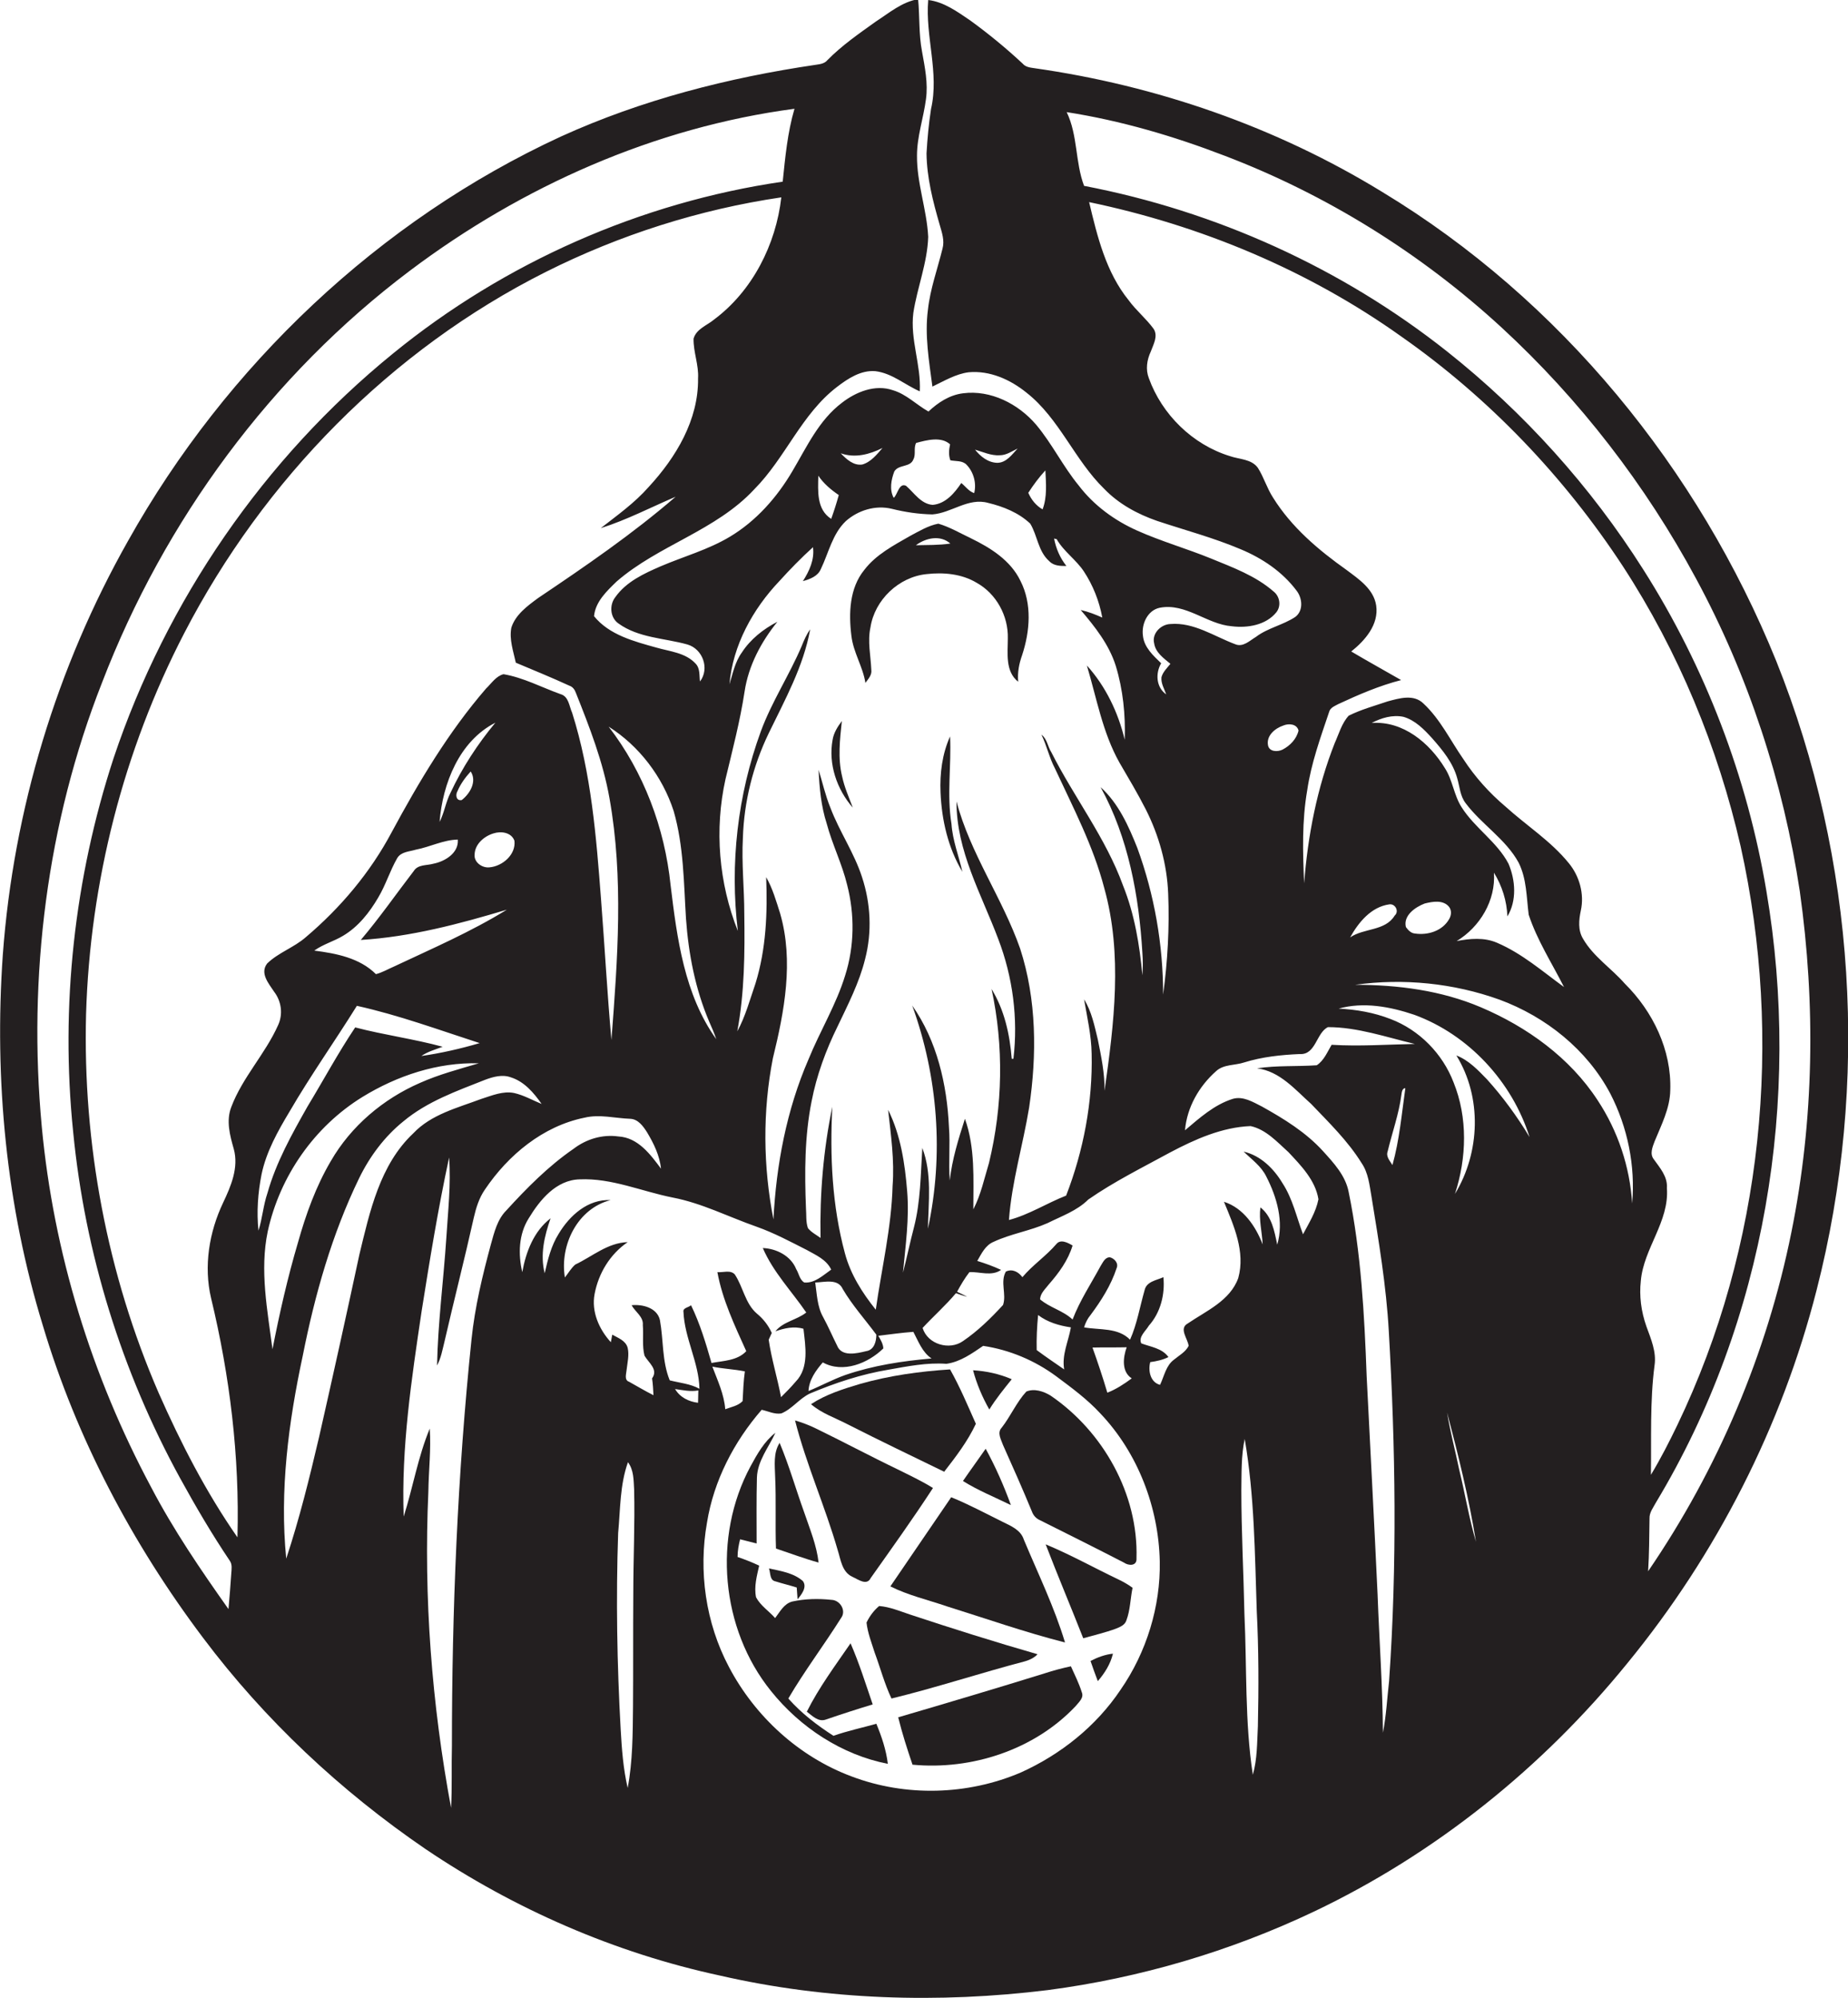 <?xml version="1.0" encoding="utf-8"?>
<!-- Generator: Adobe Illustrator 19.2.0, SVG Export Plug-In . SVG Version: 6.00 Build 0)  -->
<svg version="1.1" id="Layer_1" xmlns="http://www.w3.org/2000/svg" xmlns:xlink="http://www.w3.org/1999/xlink" x="0px" y="0px"
	 viewBox="0 0 659.2 712.7" enable-background="new 0 0 659.2 712.7" xml:space="preserve">
<g>
	<path fill="#231F20" d="M633.6,235.8c-27.8-68.6-77-128.9-140.5-167.3c-37.8-23.2-80.5-38-124.3-44.2c-1.4-0.2-3-0.4-4-1.6
		c-5.9-5.5-12.1-10.6-18.7-15.4c-4.6-3.1-9.3-6.6-15-7.3c-1.1,13,4,26,1,38.9c-0.8,5.3-1.3,10.5-1.6,15.8c0.1,8.7,2.3,17.2,4.7,25.5
		c0.8,2.8,1.8,5.6,1,8.5c-1.8,7.3-4.4,14.4-5.2,21.8c-1.2,9.1,0.4,18.3,1.6,27.4c4.2-2,8.3-4.5,12.9-5.1c7.6-0.7,14.9,2.6,20.7,7.3
		c11.7,9.2,17.1,24,27.7,34.3c5.2,5.4,11.9,9,18.8,11.4c9.9,3.3,20.1,6,29.8,10.1c7.7,3.2,14.9,8,20,14.8c2.1,2.7,2.5,7.2-0.5,9.4
		c-4.4,2.9-9.8,3.9-14,7.1c-2.2,1.3-4.6,3.8-7.4,2.6c-7.5-2.8-14.8-7.9-23.1-7.2c-3.4,0.1-6.7,3.4-5.8,6.9c0.5,3.3,3.4,5.3,5.8,7.3
		c-1.2,1.5-2.7,2.9-3.2,4.8c-0.2,2.2,1,4.1,1.7,6.1c-3.6-2.5-3.9-7.5-1.8-11.1c-2.8-2.7-6.1-5.7-6.5-9.8c-0.6-4.1,1.6-9.1,6-10
		c9.3-1.8,16.8,5.9,25.7,6.6c5.6,0.7,12.2-0.4,15.9-5c1.8-2.3,1.2-5.7-1-7.4c-6.4-5.6-14.6-8.6-22.4-11.8
		c-8.6-3.5-17.7-6.1-26.2-9.9c-8.1-3.6-15.5-9-20.9-16.1c-5.6-6.8-9.5-14.9-15.2-21.7c-6.3-7.4-16.2-12.5-26.1-11.2
		c-4.8,0.6-8.9,3.3-12.3,6.5c-4.3-2.4-7.9-6.2-12.7-7.6c-6.3-2.2-13.2,0.6-18.2,4.5c-8.2,6.2-12.5,15.7-17.6,24.3
		c-5.5,9.4-13,17.9-22.4,23.5c-7.7,4.6-16.4,7-24.6,10.5c-6,2.6-12.3,5.5-16.2,11c-2.2,2.8-1.9,7.3,1.1,9.4
		c7.2,5.2,16.4,5.2,24.6,7.5c5.5,1.6,8,8.6,4.5,13.2c-0.3-2.1,0.1-4.7-1.6-6.4c-3.6-3.9-9.2-4.3-14-5.7c-7.9-2.2-16.8-4.5-22.2-11.2
		c0.5-5.2,4.6-9,8.1-12.4c15-13,35.4-18.1,49.1-32.9c11.1-11.2,16.8-26.8,29.5-36.5c3.9-3,8.5-6,13.6-5.6c6,0.7,10.6,4.9,15.9,7.2
		c0.5-9.4-3.5-18.5-2.3-28c1.4-9.1,5-17.8,5.3-27.1c-0.5-9.8-4.1-19.2-4-29c0-6.8,2.3-13.3,3.2-20.1c0.8-5.7-0.4-11.4-1.4-17
		c-1.2-6.2-0.8-12.5-1.4-18.7c-5.8,1-10.3,4.9-15.1,8c-6,4.3-12.1,8.5-17.3,13.8c-1,1.2-2.6,1.4-4,1.6c-31.3,4.6-62.2,12.5-91,25.6
		C135.3,78.6,80.7,130.4,45.7,192.9C20.2,238,4.8,288.9,1,340.6c-3.1,44.5,1.2,89.6,14.3,132.3c12,40.2,31.9,77.8,57.1,111.3
		c22,29.3,49.1,54.7,79.4,75.4c31.7,21.4,67.4,37,104.9,45.1c38.3,8.8,78.2,10,117.1,5.2c32.8-4.3,65-13.8,94.9-28
		c43.3-20.6,81.6-51.4,111.8-88.6c31.8-38.8,55.1-84.5,67.5-133.1C666.9,386.5,662,306.6,633.6,235.8z M457.8,258.8
		c1.9-0.8,4.8-0.6,5.4,1.8c-0.7,3-3,5.4-5.7,6.8c-1.8,0.9-4.8,0.8-5.2-1.6C451.7,262.4,454.8,259.8,457.8,258.8z M372.9,167.8
		c0.2,4.6,0.7,9.4-1,13.9c-2.3-1.3-4-3.4-5.1-5.9C368.6,173,370.6,170.3,372.9,167.8z M356.6,162.4c2.4,0,4.3-1.4,6.4-2.4
		c-2,2.1-4,5.1-7.3,5.1c-3.3-0.1-6-2.3-7.9-4.7C350.6,161.2,353.5,162.6,356.6,162.4z M319,168.2c1.5-2.6,5.7-1.4,6.8-4.3
		c1-1.8,0-4.1,1-5.9c3.8-1,8.9-2.4,12.1,0.5c-0.4,1.9-0.6,3.8,0.1,5.7c1.9,0.4,4.3,0,5.8,1.6c2.5,2.6,3.6,6.6,2.7,10.1
		c-1.9-0.6-3.1-2.4-4.6-3.6c-2.4,3.6-5.6,7.4-10.2,7.8c-4.2-0.3-6.6-4.3-9.5-6.8c-2.5-1.2-3,3.1-4.4,4.3
		C317.2,174.7,317.9,171.1,319,168.2z M314.8,159.8c-2,2.3-4.1,5-7.2,5.9c-3.1,0.5-5.7-1.9-7.7-4C305,163.5,310.2,162.1,314.8,159.8
		z M291.9,169.7c1.9,2.8,4.5,5,7.3,6.9c-0.8,2.9-1.7,5.7-2.7,8.5C291.2,181.7,291.8,175.1,291.9,169.7z M258.8,277.9
		c2.5-10.4,5.2-20.7,6.8-31.2c1.4-9.3,5.9-17.7,11.7-24.9c-5,2.6-9.6,6.2-12.7,11c-2.4,3.3-3.2,7.4-4.4,11.3
		c1.2-13.9,8.3-26.8,17.8-36.8c3.8-4.2,7.8-8.3,12-12.1c0.6,4.4-1.3,8.5-3.6,12.1c2.5-0.7,5.3-1.7,6.4-4.3
		c2.8-5.8,4.1-12.5,8.9-17.1c4.4-3.9,10.6-5.8,16.4-4.4c4.8,1.2,9.6,1.9,14.5,2c6.8-0.5,12.8-6.1,19.9-4.1c5.4,1.3,10.9,3.5,15,7.4
		c2.6,4.3,2.8,9.9,6.8,13.4c1.6,1.7,4,1.7,6.1,1.7c-2.3-2.9-3.7-6.2-4.4-9.8c0.2,0.1,0.7,0.2,0.9,0.2c2.5,4.4,6.9,7.3,9.7,11.5
		c3.3,5,5.5,10.6,6.6,16.5c-2.5-1.1-5-2.1-7.7-2.7c5.1,6,10.1,12.3,12.5,19.9c2.6,8.5,3.5,17.5,3.2,26.4
		c-2.3-9.7-6.8-19.1-13.5-26.5c3.5,11.7,5.6,23.9,11.6,34.6c3.2,5.5,6.5,11,9.4,16.7c4.7,9.3,7.6,19.6,8,30.1
		c0.5,12-0.2,24.1-1.8,36c0-17.8-3.1-35.6-9.2-52.3c-3.1-7.8-6.7-15.9-13.1-21.7c9.9,18,13.7,38.8,14.9,59.1c0.2,2.7,0.2,5.3,0,8
		c-1-10.9-2.8-21.8-6.9-32c-6.2-17.1-17.5-31.5-25.6-47.6c-1.3-2-1.5-4.8-3.5-6.2c1.9,3.9,2.8,8.2,4.8,12
		c6.5,14,13.7,27.7,17.6,42.7c6.6,23.6,3.5,48.4,0.1,72.3c0.1-6.2-1.2-12.3-2.4-18.3c-1.2-4.9-2.2-10-4.9-14.3
		c1.1,6.4,2.6,12.8,2.7,19.4c0.4,17.2-2.9,34.6-9.1,50.6c-6.9,2.7-13.2,6.8-20.4,8.7c1-13.6,5-26.7,7.2-40.1
		c2.8-18.8,2.7-38.5-3.2-56.7c-6.3-18-17.8-33.9-22.7-52.5c-0.1,17.6,8.9,33.1,14.9,49.1c5.2,13.6,7.1,28.3,5.4,42.7l-0.6,0
		c-0.7-8.7-2.6-17.4-7.2-24.9c4.4,20.4,4,41.7-0.9,62c-1.7,5.6-2.9,11.4-5.6,16.6c0-10.8,0.7-22-3-32.3c-2.3,7.2-4.6,14.5-5.4,22
		c-0.5-6.4,0.2-12.7-0.3-19.1c-0.7-15.2-4.3-30.8-13.1-43.3c9.2,25.4,11.3,53.2,5.6,79.6c0.2-9.6,1.5-19.6-2-28.8
		c-0.6,9.5-0.6,19.1-3,28.4c-1.4,5.3-2.5,10.7-3.9,16.1c0.9-9.6,2.3-19.3,1.5-29c-0.8-9.9-2.3-20.1-6.8-29.1c1,9,2.3,18,1.6,27.1
		c-0.4,14.9-3.9,29.4-6,44.2c-4.8-6-9-12.6-11-20.1c-4.6-17-5.4-34.8-4.5-52.3c-3.2,15.4-4.5,31.1-4.2,46.8c-1.5-1.1-3.3-2-4.5-3.5
		c-0.8-2.3-0.5-4.8-0.7-7.1c-0.5-12.7-0.5-25.6,2-38.1c1.8-9.3,5.1-18.3,9.3-26.8c3.7-7.8,7.7-15.5,9.8-24c2.5-9.6,2-19.8-1.1-29.2
		c-2.8-8.7-8.1-16.3-11.3-24.8c-1.8-4.4-2.8-9-4.2-13.5c0.3,6.5,0.9,13,2.9,19.2c2,7.5,5.5,14.4,7.3,21.9
		c2.7,10.5,2.6,21.8-0.7,32.2c-3.2,10.5-9,19.9-13.1,30c-7.8,18-11.5,37.5-12.5,57.1c-3.7-18.9-3.9-38.6-0.2-57.5
		c4.1-16.7,7.5-34.6,2.6-51.6c-1.4-4.4-2.7-9-5-13c0.5,12.7,0,25.6-3.8,37.9c-2,5.8-3.6,11.8-6.5,17.1c2.6-13.9,2.7-28,2.5-42
		c0-9-1-18-0.5-27c0.4-12.9,3.6-25.7,9.2-37.3c5.8-12,12.4-23.8,14.8-37.1c-1.3,1.8-2.2,3.9-3,5.9c-4.4,10.4-10.7,19.9-14.6,30.5
		c-8.3,22.7-11.1,47.3-8.2,71.2C256.4,315,254.8,295.9,258.8,277.9z M293.5,486c7.2,4,16.2,0.3,21.6-5c-0.1-1.7-1-3.1-1.8-4.5
		c4.2-0.5,8.3-1.1,12.5-1.4c1.8,3.4,3.2,7.3,6.5,9.5c-10.5,0.9-20.9,2.5-30.8,5.9c-4.5,1.6-8.7,3.9-13.1,5.7
		C288.6,492.2,291,488.9,293.5,486z M290.8,457.5c3.3-0.1,8.1-1.5,9.8,2.3c3.4,5.8,8,10.9,12,16.3c0,2.5-0.8,5.5-3.7,5.9
		c-3.3,0.8-8.7,2.1-10.3-2c-1.7-3.4-3.2-6.9-5-10.2C291.5,466.1,291.4,461.6,290.8,457.5z M240.3,289.3c3.6,12.5,3.6,25.6,4.4,38.4
		c0.9,12.6,3.3,25.1,8.3,36.8c0.9,2,1.8,4.1,2.5,6.2c-11.4-15.9-14-36-16.3-55c-2.1-20.4-9.6-40.3-22.1-56.5
		C228,266.1,236.3,277,240.3,289.3z M82.5,561.3c-0.3,4.2-0.6,8.5-1,12.7c-9.9-14-19.6-28.2-27.6-43.5
		c-21.3-39.8-34.8-83.7-39-128.6c-5-53.5,1.8-108.3,21.5-158.4c22.2-57.8,60.3-109.7,109.9-147c40-30.1,87.3-51.1,137.1-57.7
		c-2.5,8.5-3.3,17.3-4.2,26c-50.7,7.4-99.3,28.9-139,61.3c-46,37.4-80.9,88.2-99.7,144.4c-14,42.8-19,88.5-14.4,133.3
		c4.2,43.2,17.3,85.5,38.2,123.6c5.5,10,11.3,19.9,17.7,29.4C82.9,558.1,82.6,559.8,82.5,561.3z M84.7,548.4
		c-11.2-16.1-20.2-33.6-28.1-51.5C38.2,454.5,29.5,408,30.7,361.8c1.4-47.1,13.3-94,35-135.9c28.4-54.9,73.7-101.1,129-128.9
		c26.3-13.2,54.8-22.3,84-26.6c-1.9,16.8-10.3,33.4-24,43.6c-2.5,2.1-6.3,3.3-7.3,6.8c-0.1,4.8,1.9,9.4,1.6,14.2
		c0.2,14.8-7.9,28.2-17.6,38.7c-5,5.7-11.2,10.1-17.1,14.7c9.2-2.9,17.8-7.4,26.7-11.2c-15.4,13.3-32.2,24.8-49,36.1
		c-3.8,2.8-8.1,5.9-9.6,10.6c-0.8,4.2,0.7,8.4,1.6,12.5c6.4,2.7,12.8,5.3,19.1,8.2c1.2,0.4,1.9,1.4,2.3,2.5
		c4.9,12.3,9.7,24.6,12,37.6c5.1,28.5,2.9,57.6,0.7,86.3c-1.5-16.7-2.4-33.4-3.7-50.1c-1.7-22.4-3.5-45.1-10.3-66.6
		c-1.1-2.4-1.2-5.9-4.2-6.7c-6.7-2.4-13.2-5.9-20.3-7.1c-2.7,0.7-4.3,3.3-6.2,5.1c-13.4,15.5-24,33.3-33.7,51.3
		c-7.6,14.3-18.2,26.9-30.6,37.4c-4.2,3.7-9.8,5.5-13.8,9.4c-2.7,3.5,0.6,7.2,2.5,10.1c2.6,3.4,3.2,8,1.4,11.9
		c-4.6,10.3-12.7,18.6-16.7,29.2c-1.9,4.9-0.5,10.1,0.9,15c1.8,6.6-1,13.2-3.8,19.1c-5,10.5-7,22.7-4.3,34.1
		C82,490.9,85.5,519.6,84.7,548.4z M160.7,282.8c-1.7,3.3-2.2,7.1-3.9,10.4c1.1-13.7,7-28.8,19.9-35.4
		C170.4,265.4,164.9,273.8,160.7,282.8z M164.7,285.4c-2,0.4-2.3-1.9-1.5-3.2c1.1-2.6,2.8-4.9,4.7-7
		C170.2,278.7,167.7,283.1,164.7,285.4z M163.3,299.5c0.4,4.8-4.6,7.8-8.7,8.6c-2.4,0.7-5.5,0.2-7,2.6c-6.3,8.2-12.2,16.7-18.9,24.6
		c17.8-1.1,35.1-5.7,52.1-10.8c-12.8,7.9-26.7,13.9-40.3,20.3c-2.1,0.9-4.1,2.1-6.4,2.7c-5.8-5.8-14.2-7.4-22-8.4
		c3.2-2.3,7-3.3,10.3-5.3c5.4-3.2,9.4-8.3,12.5-13.6c2.7-4.5,4.2-9.6,6.8-14.1c1.4-2.3,4.3-2.3,6.6-3
		C153.5,302.1,158.1,299.6,163.3,299.5z M174.6,309.4c-2.6,0.3-5.6-1.8-5.3-4.6c0.1-3.7,3.4-6.5,6.7-7.5c2.7-0.9,6.4-0.4,7.5,2.6
		C184.1,304.8,179.3,309,174.6,309.4z M93.3,418.9c1.7-8.1,5.8-15.4,10-22.4c7.5-12.9,16.1-25,24-37.7c14.9,3.3,29.3,8.6,43.8,13.3
		c-6.8,2-13.8,3.6-20.8,4.6c2.3-1.6,5-2.3,7.6-3.3c-10.3-2.8-20.9-4.2-31.2-6.9c-6.1,9.1-11.3,18.8-17,28.2
		c-5.6,9.9-11.2,19.9-14.3,30.9c-1.5,4.4-1.8,9-3.2,13.4C91.5,432.3,92,425.5,93.3,418.9z M95.5,439.3c4.3-19.7,16.6-37.4,33.8-48
		c12.4-7.6,26.8-12.4,41.5-12c-7.1,2.1-14.3,4-21,7c-13.1,5.7-24.6,15.4-31.8,27.9c-5.3,9-8.9,19-11.7,29
		c-3.7,12.5-6.6,25.3-9.1,38.1C95.4,467.4,92.6,453.2,95.5,439.3z M113.8,512.7c-3.4,14.5-7,29.1-11.7,43.3
		c-2.4-24.3,0.8-48.6,5.9-72.4c4.3-21.7,10.4-43.3,20.1-63.3c3.8-7.8,9.1-14.9,15.8-20.3c8.5-7.1,19-10.8,29.1-14.8
		c2.9-1.1,6.2-2,9.2-0.9c4.8,1.5,8.2,5.5,11,9.5c-3.2-1.3-6.3-3.1-9.8-3.9c-4-0.8-7.9,0.9-11.7,2.1c-8.5,3.2-17.9,5.5-24.3,12.3
		c-11.9,11.2-15.5,27.9-19.2,43.2C123.5,469.4,118.7,491.1,113.8,512.7z M175.1,443.9c-3,11.1-5.7,22.3-6.9,33.8
		c-5,48.2-7,96.7-7,145.1c-0.2,7.4,0.1,14.8-0.3,22.1c-6.9-37.1-9.8-75-8.1-112.8c0.1-7.5,1-15,0.5-22.5c-4.2,10.1-6,21-9.3,31.4
		c-0.9-24.6,2.8-49.1,6.4-73.3c2.9-18.3,5.9-36.7,9.8-54.8c0.7,9.6-0.4,19.2-1,28.8c-1,15.1-3,30.2-3.3,45.4
		c1.4-2.6,1.9-5.5,2.6-8.3c3.4-14.8,7.2-29.6,10.5-44.4c0.8-3.5,1.9-7.1,4-10.1c8.3-12.3,20.7-22.6,35.5-25.6
		c5.4-1.3,10.8,0.2,16.3,0.4c2.8,0.1,4.6,2.6,6,4.8c2.4,4,4.5,8.3,5,13c-3.8-5.1-8.2-11.1-15.2-11.5c-5.7-0.8-11.4,0.9-16,4.4
		c-9,6.2-16.7,14-24,22C177.4,435,176.3,439.6,175.1,443.9z M225.9,568.8c-0.1,13.3,0,26.7-0.1,40c-0.1,9.7-0.1,19.5-1.9,29
		c-1.6-6.9-2.1-13.9-2.5-20.9c-1.3-23.3-1.7-46.7-0.9-70c0.8-8.5,0.6-17.2,3.5-25.3c2.1,2.8,2,6.4,2.2,9.7
		C226.5,543.7,225.9,556.2,225.9,568.8z M249,500.4c-3.3-0.4-6.4-1.9-8.2-4.9c2.8,0.4,5.5,1,8.3,0.5
		C249.1,497.5,249,498.9,249,500.4z M238.9,492.4c-2.8-6.9-2.2-14.4-3.5-21.5c-1-4.4-6.2-5.7-10.1-5.3c1.3,2.4,4.3,4.1,4,7.1
		c0.3,3.6-0.3,7.4,0.6,10.9c1.5,2.6,5,4.9,2.7,8.1c0.3,2,0.4,4,0.5,6c-3-1.5-5.8-3.2-8.7-4.8c-1.8-0.6-1-2.8-0.9-4.1
		c0.3-2.7,1-5.4,0.4-8c-0.7-2.6-3.4-3.5-5.5-4.7c-0.1,0.7-0.4,2-0.5,2.7c-4.2-4.6-7-10.9-5.8-17.2c1.4-7.4,5.5-14.2,11.8-18.5
		c-7.1,0.2-12.6,5.1-18.7,8c-1.5,1.3-2.5,3.1-3.7,4.6c-1.9-11.5,4.5-24.6,16.3-27.6c-8.1-0.4-14.6,5.5-18.5,12
		c-2.7,4.3-3.9,9.2-5,14.1c-1.7-6.6-0.1-13.3,2.1-19.6c-6,4.6-8.8,12-10.1,19.2c-1.5-6.4-1.3-13.5,2.3-19.2
		c4-6.6,9.8-13.7,18.2-13.9c11.4-0.5,22.1,4.3,33.2,6.5c10.4,2,19.9,6.9,29.9,10.4c6.2,2.2,12,5.3,17.9,8.3c3.2,1.8,7,3.4,8.7,7
		c-2.9,2-5.8,4.9-9.6,4.6c-1.7-1-1.9-3.2-2.9-4.8c-1.9-4.7-7-7.3-11.9-7.5c3.7,8.6,10.3,15.4,15.5,23c-3.4,2.7-8.2,3.2-11,6.7
		c3.2-1.1,6.6-1.9,10-0.9c0.7,6.2,2.1,13.9-2.8,18.9c-1.6,1.9-3.4,3.7-5.2,5.5c-1.3-6.9-3.4-13.6-4.4-20.5c0.3-0.6,0.8-1.8,1.1-2.4
		c-1.2-2.7-3-5-5.3-6.9c-4.2-3.6-4.9-9.5-7.9-14c-1.6-1.7-4.2-0.6-6.2-0.8c1.8,9.9,6.2,19.1,10.3,28.2c-3.2,3.4-8.1,3.4-12.4,4.2
		c-2-7-4.1-14-7.3-20.6c-0.8,0.8-3,0.9-2.7,2.4c0.4,9.4,5.5,18,5.7,27.4C246.2,493.6,242.4,493.3,238.9,492.4z M265.7,489.2
		c-0.5,3.5-0.6,7-0.8,10.6c-1.6,1.7-4.1,2.1-6.2,2.9c-0.4-5.3-2.7-10.2-4.6-15.2C257.9,488.3,261.8,488.4,265.7,489.2z M399.7,602.8
		c-8.7,13-21.4,23.1-35.6,29.5c-19,8.1-41,8.7-60.3,1.4c-18.8-7-34.5-21.4-43.8-39.1c-8.3-15.7-10.9-34.1-7.8-51.5
		c2.4-14.9,9.6-28.8,19.5-40.2c2.3,0.5,4.6,1.7,7,1.3c3.9-1.6,6.4-5.3,10.2-7.1c9-3.8,18.4-6.9,28-8.5c6.8-1.2,13.7-2.6,20.7-2.1
		c5-0.7,9.1-3.7,13.1-6.4c9.4,1.4,18.4,5.2,26,10.8c5.5,4.1,11.1,8.2,15.8,13.3c13.4,14.1,20.8,33.5,21.2,52.8
		C414,573,409,589.4,399.7,602.8z M379.6,488.5c-3.3-2.3-6.6-4.5-9.8-6.9c-0.1-4.2,0.1-8.3,0.5-12.5c3.4,2.6,7.6,3.8,11.7,4.4
		C381.1,478.6,378.7,483.3,379.6,488.5z M403.7,491.7c-2.7,2-5.6,3.9-8.7,5.1c-1.6-5.4-3.4-10.8-5.3-16.1c4.1-0.1,8.1,0,12.2-0.1
		C400.6,484.2,400,489.3,403.7,491.7z M448.7,615.8c-0.3,5.8-0.2,11.7-1.8,17.3c-2.9-18.9-2.1-38.2-3-57.3
		c-0.3-14.7-1.1-29.4-1.1-44.1c0.1-6.1-0.1-12.3,1.2-18.4c3.5,20.3,3.6,40.9,4.3,61.4C449,588.4,449,602.1,448.7,615.8z
		 M464.8,440.3c-2.3-6.1-3.7-12.7-7.3-18.2c-3.1-5.2-7.8-9.9-13.9-11.3c2.9,2.8,6.3,5.2,8.1,8.9c3.8,7.4,6.3,16.1,3.9,24.3
		c-1-4.8-1.9-10.1-6-13.3c-0.6,4.4,0.6,8.8,0.8,13.2c-2.5-6.5-6.9-13-13.8-15.2c3.5,8.5,7.7,17.8,5.1,27.2
		c-2.9,8.1-11.4,11.7-18,16.2c-3.3,1.8,0,5.4,0.3,8c-1.1,2.2-3.4,3.4-5.2,4.9c-2.9,2.1-3.5,5.9-5,9c-3.5-0.9-4.3-5.1-3.5-8.1
		c2.2-0.3,4.5-0.8,6.5-1.8c-2.3-3.2-6.3-3.6-9.7-4.9c-1.1-2.3,1.6-4.4,2.7-6.3c4.2-4.7,5.8-11.2,5.2-17.3c-2.4,1.1-6,1.5-6.7,4.6
		c-1.7,5.9-2.7,12.1-5.2,17.7c-4.3-4.4-10.8-3.4-16.4-4.4c0.5-1.6,1.2-3.1,2.3-4.4c3.8-5.1,7.3-10.6,9.3-16.7
		c0.8-1.8-0.8-3.5-2.4-3.9c-1.8,0-2.5,1.9-3.3,3.1c-3.4,6.3-7.4,12.3-10,19.1c-3.4-3.2-8.1-4.2-11.6-7.2c0.1-2.2,1.9-3.7,3.1-5.3
		c3.6-4.1,6.9-8.6,8.5-13.9c-1.7-1-4.3-2.4-5.8-0.5c-3.7,4.3-8.5,7.5-12.1,11.8c-1.4-1.9-3.6-3.1-5.9-2c-2.1,3.7,0.3,8.1-1,11.9
		c-4.3,4.7-9,9.3-14.3,12.9c-4.8,3.4-12.6,1.2-14.4-4.7c3.9-4.2,8.2-8,11.9-12.4c1.3,0.5,2.6,0.9,4,1.3c-1.2-0.7-2.4-1.2-3.6-1.8
		c1.3-2.4,2.7-4.8,4.4-7c3.7-0.2,7.9,1.6,11.3-0.8c-2.8-1.3-5.6-2.3-8.5-3.2c1.5-2.6,2.9-5.6,5.8-6.8c6.2-2.9,13-3.9,19.3-6.7
		c5-2.5,10.5-4.4,14.5-8.4c9.2-6.4,19.3-11.4,29.2-16.8c8.9-4.7,18.5-9,28.7-9.4c5.5,1.2,9.5,5.7,13.5,9.3c4.5,4.8,9.6,10,10.7,16.8
		C469.4,432.4,466.9,436.3,464.8,440.3z M475,372.7c-1.5,2.5-2.7,5.6-5.3,7.3c-7.1,0.5-14.2,0-21.3,1.1c8.1,1,13.6,7.6,19.3,12.7
		c6.4,6.7,13.1,13.2,18,21.1c2.4,3.5,2.8,7.8,3.5,11.8c2.6,16,5.3,32,6.2,48.2c2.4,41.5,3,83.3,0.1,124.8c-0.7,6.1-1,12.3-2.2,18.4
		c-0.1-16.5-1.3-32.9-1.9-49.3c-1.2-26-2.6-51.9-3.9-77.9c-0.8-22-2-44.1-6.4-65.6c-1.1-5.9-5.3-10.4-9.2-14.7
		c-6.1-6.7-13.9-11.5-21.8-15.9c-3.2-1.6-6.7-3.8-10.4-2.7c-6.6,2.1-11.8,6.8-17,11.2c0.7-8.2,5-15.7,11.1-21.1
		c2.7-2.5,6.7-2,10-3.1c6.4-2,13.1-2.7,19.8-3c5.8,0.4,5.9-7.6,10.1-9.6c10.6,0,20.8,3.6,31,6C494.8,372.6,484.9,373.3,475,372.7z
		 M501.3,388.2c-1.3,9.1-2.1,18.5-4.6,27.4c-0.9-1.5-2.4-3-1.7-4.9c1.6-6.7,4-13.3,4.9-20.2C500,389.7,500.2,388.1,501.3,388.2z
		 M520.5,524.2c-1.4-6.8-3.2-13.4-4.3-20.3c4,15.2,7.8,30.6,10.3,46.1C524,541.5,522.6,532.8,520.5,524.2z M530.4,385
		c-3.2-3.3-6.5-6.8-10.9-8.5c9.2,14.9,8.5,34.6-0.5,49.4c4.2-12.9,4.6-27.2-0.5-39.8c-3.9-10.2-12.2-18.7-22.5-22.6
		c-5.9-2.3-12.2-3.4-18.5-3.7c8.9-2.5,18.4-0.7,27,2.2c19.4,7.1,34.9,23.9,41.1,43.6C541.2,398.3,536.1,391.3,530.4,385z
		 M532.9,311.3c2.9,4.7,4.6,10.1,4.8,15.6c3.4-5.6,2.9-12.9,0.4-18.8c-4.1-7.8-12-12.7-16.7-20.1c-2.8-4.3-3.2-9.7-6-14
		c-5.5-9-14.9-16.9-26.1-16.1c3.4-1.8,7.4-3,11.3-2.2c4.2,1.2,7.4,4.5,10.3,7.7c3.7,4.2,7.4,8.7,8.9,14.2c0.9,3,1,6.3,3,8.9
		c5.7,7.6,14.3,12.8,18.9,21.2c2.9,5.8,2.8,12.3,3.6,18.6c3,9.1,8.3,17.3,12.6,25.8c-7.7-5.6-15-12-23.9-15.8
		c-4.6-2-9.7-1.5-14.4-0.6C527.9,330.7,533.6,321.2,532.9,311.3z M516.9,327.9c-2.4,4.2-7.6,5.8-12.2,5.1c-1.4-0.1-2.4-1.2-3.2-2.3
		c-1-4.1,3.3-7.1,6.7-8.4c2.8-0.7,6.6-1.4,8.7,1.2C517.9,324.8,517.7,326.6,516.9,327.9z M495.6,322.6c2.1-0.3,3.6,2.5,1.9,4
		c-3.4,5.6-11,4.4-15.9,7.8C484.6,329,489.1,323.5,495.6,322.6z M582.2,429.3c-0.8-13.1-5.1-25.9-12.3-36.8
		c-9.9-15.2-25.2-26.2-41.7-33.2c-14.1-6-29.6-8-44.8-8c17.2-2.4,35.1-0.6,51.5,5.3c16.5,6.1,31.2,17.8,39.5,33.5
		C580.6,402.1,583.4,415.9,582.2,429.3z M585.3,456.9c1-11.6,10.2-21.1,9.3-33.1c0.3-4.1-2.5-7.2-4.7-10.3c-1.5-1.9-0.4-4.4,0.3-6.3
		c2.4-5.9,5.5-11.8,5.6-18.3c0.5-14.3-6.2-28.1-16.2-38c-4.8-5.5-11.2-9.6-14.9-16c-1.9-3.1-1.5-6.8-0.8-10.1
		c1.3-5.9-0.5-12.3-4.3-16.9c-6.4-7.9-15.1-13.4-22.6-20.2c-5.8-4.9-10.9-10.6-15-16.9c-4.6-6.6-8.2-14.2-14.2-19.8
		c-3.5-3.5-8.7-1.9-12.8-0.8c-4.7,1.6-9.5,2.9-13.9,5.1c-2.5,2.7-3.5,6.5-5,9.8c-6.3,16-9.6,33-10.9,50c-0.5-11.1-0.8-22.3,1.1-33.2
		c1.4-9.6,4.7-18.7,7.8-27.9c0.4-1.6,2-2.1,3.2-2.8c7.3-3.4,14.7-6.6,22.5-8.6c-5.9-3.4-11.9-6.7-17.8-10.2
		c4.9-3.9,9.9-9.6,8.9-16.4c-0.9-5.9-6.2-9.4-10.6-12.7c-10-7.1-19.6-15.2-26.2-25.8c-2.2-3.4-3.3-7.3-5.4-10.6
		c-2.3-3.2-6.6-3-10-4.2c-13.3-4.1-24.2-14.8-28.9-27.8c-1.2-3.1-0.7-6.5,0.7-9.5c0.9-2.5,2.7-5.5,1-8.1c-2.7-3.7-6.2-6.5-8.9-10.2
		c-8.1-10-11.2-22.8-14.1-35c39.8,8.3,78.2,24.3,111.3,47.9c31.3,21.9,58.2,50.1,79.1,82c19.8,30.4,33.9,64.5,42,99.9
		c15.3,68.8,8,142.8-22.6,206.5c-2.9,6-5.9,11.9-9.4,17.7c0.2-13-0.4-26.1,1.3-39.1c0.7-4.8-1.3-9.4-2.9-13.8
		C585.4,467.8,584.7,462.3,585.3,456.9z M639,439.6c-8.7,43.2-26.2,84.5-51.1,120.9c0.4-6.3,0.4-12.5,0.5-18.8
		c-0.1-2.2,1.4-4,2.4-5.9c38.9-64.7,51.9-143.7,39.3-217.9c-6.8-40.6-21.8-79.9-43.9-114.7c-18.8-29.7-42.6-56.1-70.1-77.9
		c-37.5-29.7-82.4-50-129.4-59c-3.2-8.5-2.2-18-6.2-26.3c19.2,3,38,8.5,56.2,15.5c36.5,13.9,70.2,34.9,98.9,61.3
		c27.9,25.7,51.4,56.2,69.4,89.6c18.7,34.6,31.1,72.6,37,111.5C647.7,358.3,647.1,399.6,639,439.6z"/>
	<path fill="#231F20" d="M308.7,243.6c1-1.4,2.4-2.8,2.1-4.7c-0.2-5-1.4-10.1-0.3-15.1c1.5-9.8,10.1-18,20-19
		c6.1-0.7,12.6-0.1,17.9,3.1c7,3.9,11.3,11.8,11.1,19.8c0,5.3-1,11.8,3.7,15.5c-0.3-3.3,0.3-6.4,1.4-9.5c2.8-8.5,3.6-18.3-0.6-26.5
		c-3.5-7.3-10.7-11.8-17.7-15.2c-3.8-1.8-7.5-4-11.6-5.2c-3.6,0.7-6.9,2.7-10.1,4.4c-5.9,3.4-12.1,6.6-16.3,12.1
		c-5.3,6.5-5.6,15.5-4.6,23.5C304.4,232.8,307.8,237.8,308.7,243.6z M339,193.9c-4.1,0.6-8.2,0.5-12.3,0.6
		C330.2,191.9,335.4,190.7,339,193.9z"/>
	<path fill="#231F20" d="M300.4,277c-1.6-6.5-0.8-13.2-0.1-19.8c-1.5,2-2.9,4.2-3.3,6.7c-1.6,8.6,1.5,17.7,7.2,24.2
		C302.8,284.4,301.2,280.8,300.4,277z"/>
	<path fill="#231F20" d="M338.9,262.7c-2.8,6.2-3.7,13.2-3.4,20c0.4,9.8,2.7,19.8,7.8,28.3c-1.3-5.7-3.5-11.2-3.9-17.1
		C337.7,283.5,339.4,273.1,338.9,262.7z"/>
	<path fill="#231F20" d="M336.8,525c4.2-5.4,8.4-10.9,11.3-17.1c-2.9-6.5-5.7-13.2-9.2-19.4c-10.9,0.7-21.7,2.2-32.2,5.2
		c-6,1.8-12.1,3.7-17.4,7.2c3.8,3.3,8.7,4.9,13.1,7.2C313.8,513.9,325.3,519.4,336.8,525z"/>
	<path fill="#231F20" d="M360.9,492c-4.4-1.9-9-2.9-13.8-3.2c1.3,4.9,3.3,9.6,5.8,14C355.3,498.9,358.1,495.5,360.9,492z"/>
	<path fill="#231F20" d="M374.7,497.8c-2.5-1.5-5.8-2.6-8.6-1.4c-3.5,3.8-5.6,8.8-8.8,12.9c-1.7,1.8-0.2,4.2,0.5,6.2
		c3.5,7.8,7,15.7,10.3,23.7c0.5,1.4,1.5,2.5,2.9,3.1c10,5,20,10,29.9,15.1c1.7,1.2,4.7,1.3,4.5-1.5
		C406.1,533,393.5,510.6,374.7,497.8z"/>
	<path fill="#231F20" d="M304.1,562.5c2,0.9,5.1,3.3,6.5,0.4c7.5-10.6,15.1-21.2,22.2-32.1c-4-2.5-8.3-4.5-12.5-6.6
		c-10-4.8-19.7-10-29.6-14.8c-2.3-1.1-4.7-2-7.1-2.7c4,15.7,10.7,30.6,15.2,46.2C299.9,556.3,300.3,560.8,304.1,562.5z"/>
	<path fill="#231F20" d="M297.3,619.2c-5.9-3.8-11.5-8.1-16.1-13.3c5.8-9.9,12.7-19,18.8-28.7c2-2.6-0.3-6.4-3.4-6.5
		c-4.7-0.5-9.4-0.4-14,0.6c-3,0.8-4.4,3.7-6.1,5.9c-2.2-2.5-5.2-4.4-6.8-7.4c-0.8-3.8,0.3-7.7,1.1-11.3c-2.5-1.2-5.1-2.2-7.7-3.1
		c0-2.2,0.4-4.3,0.9-6.3c2,0.5,3.9,1,5.9,1.5c0-7.8-0.1-15.7,0.1-23.5c0.2-6,4.2-10.8,6.6-16c-4,3.1-6.5,7.6-8.9,12
		c-13.5,25.1-10.6,57.9,7.3,80.1c10.4,13,25.3,22.8,41.7,26c-0.6-5-2.2-9.7-4.1-14.3C307.7,616.3,302.4,617.4,297.3,619.2z"/>
	<path fill="#231F20" d="M276.5,526.7c0.4,8.6,0,17.2,0.3,25.7c5.1,1.7,10.1,3.6,15.2,5c-0.7-6.2-3.1-11.9-5.1-17.8
		c-3-8.3-5.4-16.8-8.8-24.9C275.8,518.3,276.4,522.7,276.5,526.7z"/>
	<path fill="#231F20" d="M343.5,528.3c5.4,3.4,11.4,5.8,17.1,8.6c-2.5-6.9-5.5-13.7-9-20.1C348.9,520.7,346.1,524.5,343.5,528.3z"/>
	<path fill="#231F20" d="M317.6,565.9c6.4,3.2,13.4,4.8,20.1,7.1c14.1,4.4,28,9.3,42.2,12.9c-3.8-12.6-9.6-24.5-14.7-36.7
		c-1.1-3.5-4.7-4.9-7.7-6.4c-6.1-3-12-6.2-18.2-8.7C332.1,544.7,324.8,555.3,317.6,565.9z"/>
	<path fill="#231F20" d="M373,550.9c4.3,11.2,9,22.3,13.4,33.5c3.9-1.1,7.8-2,11.6-3.4c1.5-0.6,3.3-1.3,3.8-3
		c1.4-3.7,1.4-7.8,2.2-11.6c-1.5-1.1-3.2-2.1-4.9-2.9C390.3,559.3,381.9,554.6,373,550.9z"/>
	<path fill="#231F20" d="M276.6,564.1c2.5,0.8,5.1,1.4,7.6,2.2c0.1,1.4,0.2,2.8,0.3,4.2c1.4-1.7,3.5-4.3,1.9-6.5
		c-3.3-2.9-7.9-3.6-12.1-4.5C274.9,561.1,274.5,563.7,276.6,564.1z"/>
	<path fill="#231F20" d="M370.1,590.1c-15.3-4.4-30.5-9.2-45.6-14.2c-3.6-1.2-7.1-2.7-10.9-3c-1.9,1.6-3.4,3.6-4.5,5.9
		c0.4,3.7,1.8,7.2,2.9,10.7c2,5.4,3.5,11.1,6,16.4c16-3.9,31.7-9.1,47.7-13.3C367.4,592.1,369,591.3,370.1,590.1z"/>
	<path fill="#231F20" d="M287.8,610.6c1.9,1.4,4.1,3.8,6.8,2.8c5.5-1.9,11.1-3.7,16.7-5.4c-2.5-7.3-4.8-14.7-7.9-21.8
		C297.9,594.2,292.1,602,287.8,610.6z"/>
	<path fill="#231F20" d="M391.6,599.7c2.5-2.9,4.5-6.1,5.4-9.8c-2.8,0.3-5.5,1.3-8,2.6C389.8,594.9,390.7,597.3,391.6,599.7z"/>
	<path fill="#231F20" d="M382,594.4c-3.2,0.7-6.3,1.5-9.3,2.5c-17.4,5.4-34.9,10.6-52.3,15.7c1.4,5.7,3.2,11.3,5.1,16.9
		c21.1,2,43.5-5.3,58.2-20.9c1.1-1.4,3-2.9,2.2-4.9C384.9,600.5,383.4,597.5,382,594.4z"/>
</g>
</svg>
